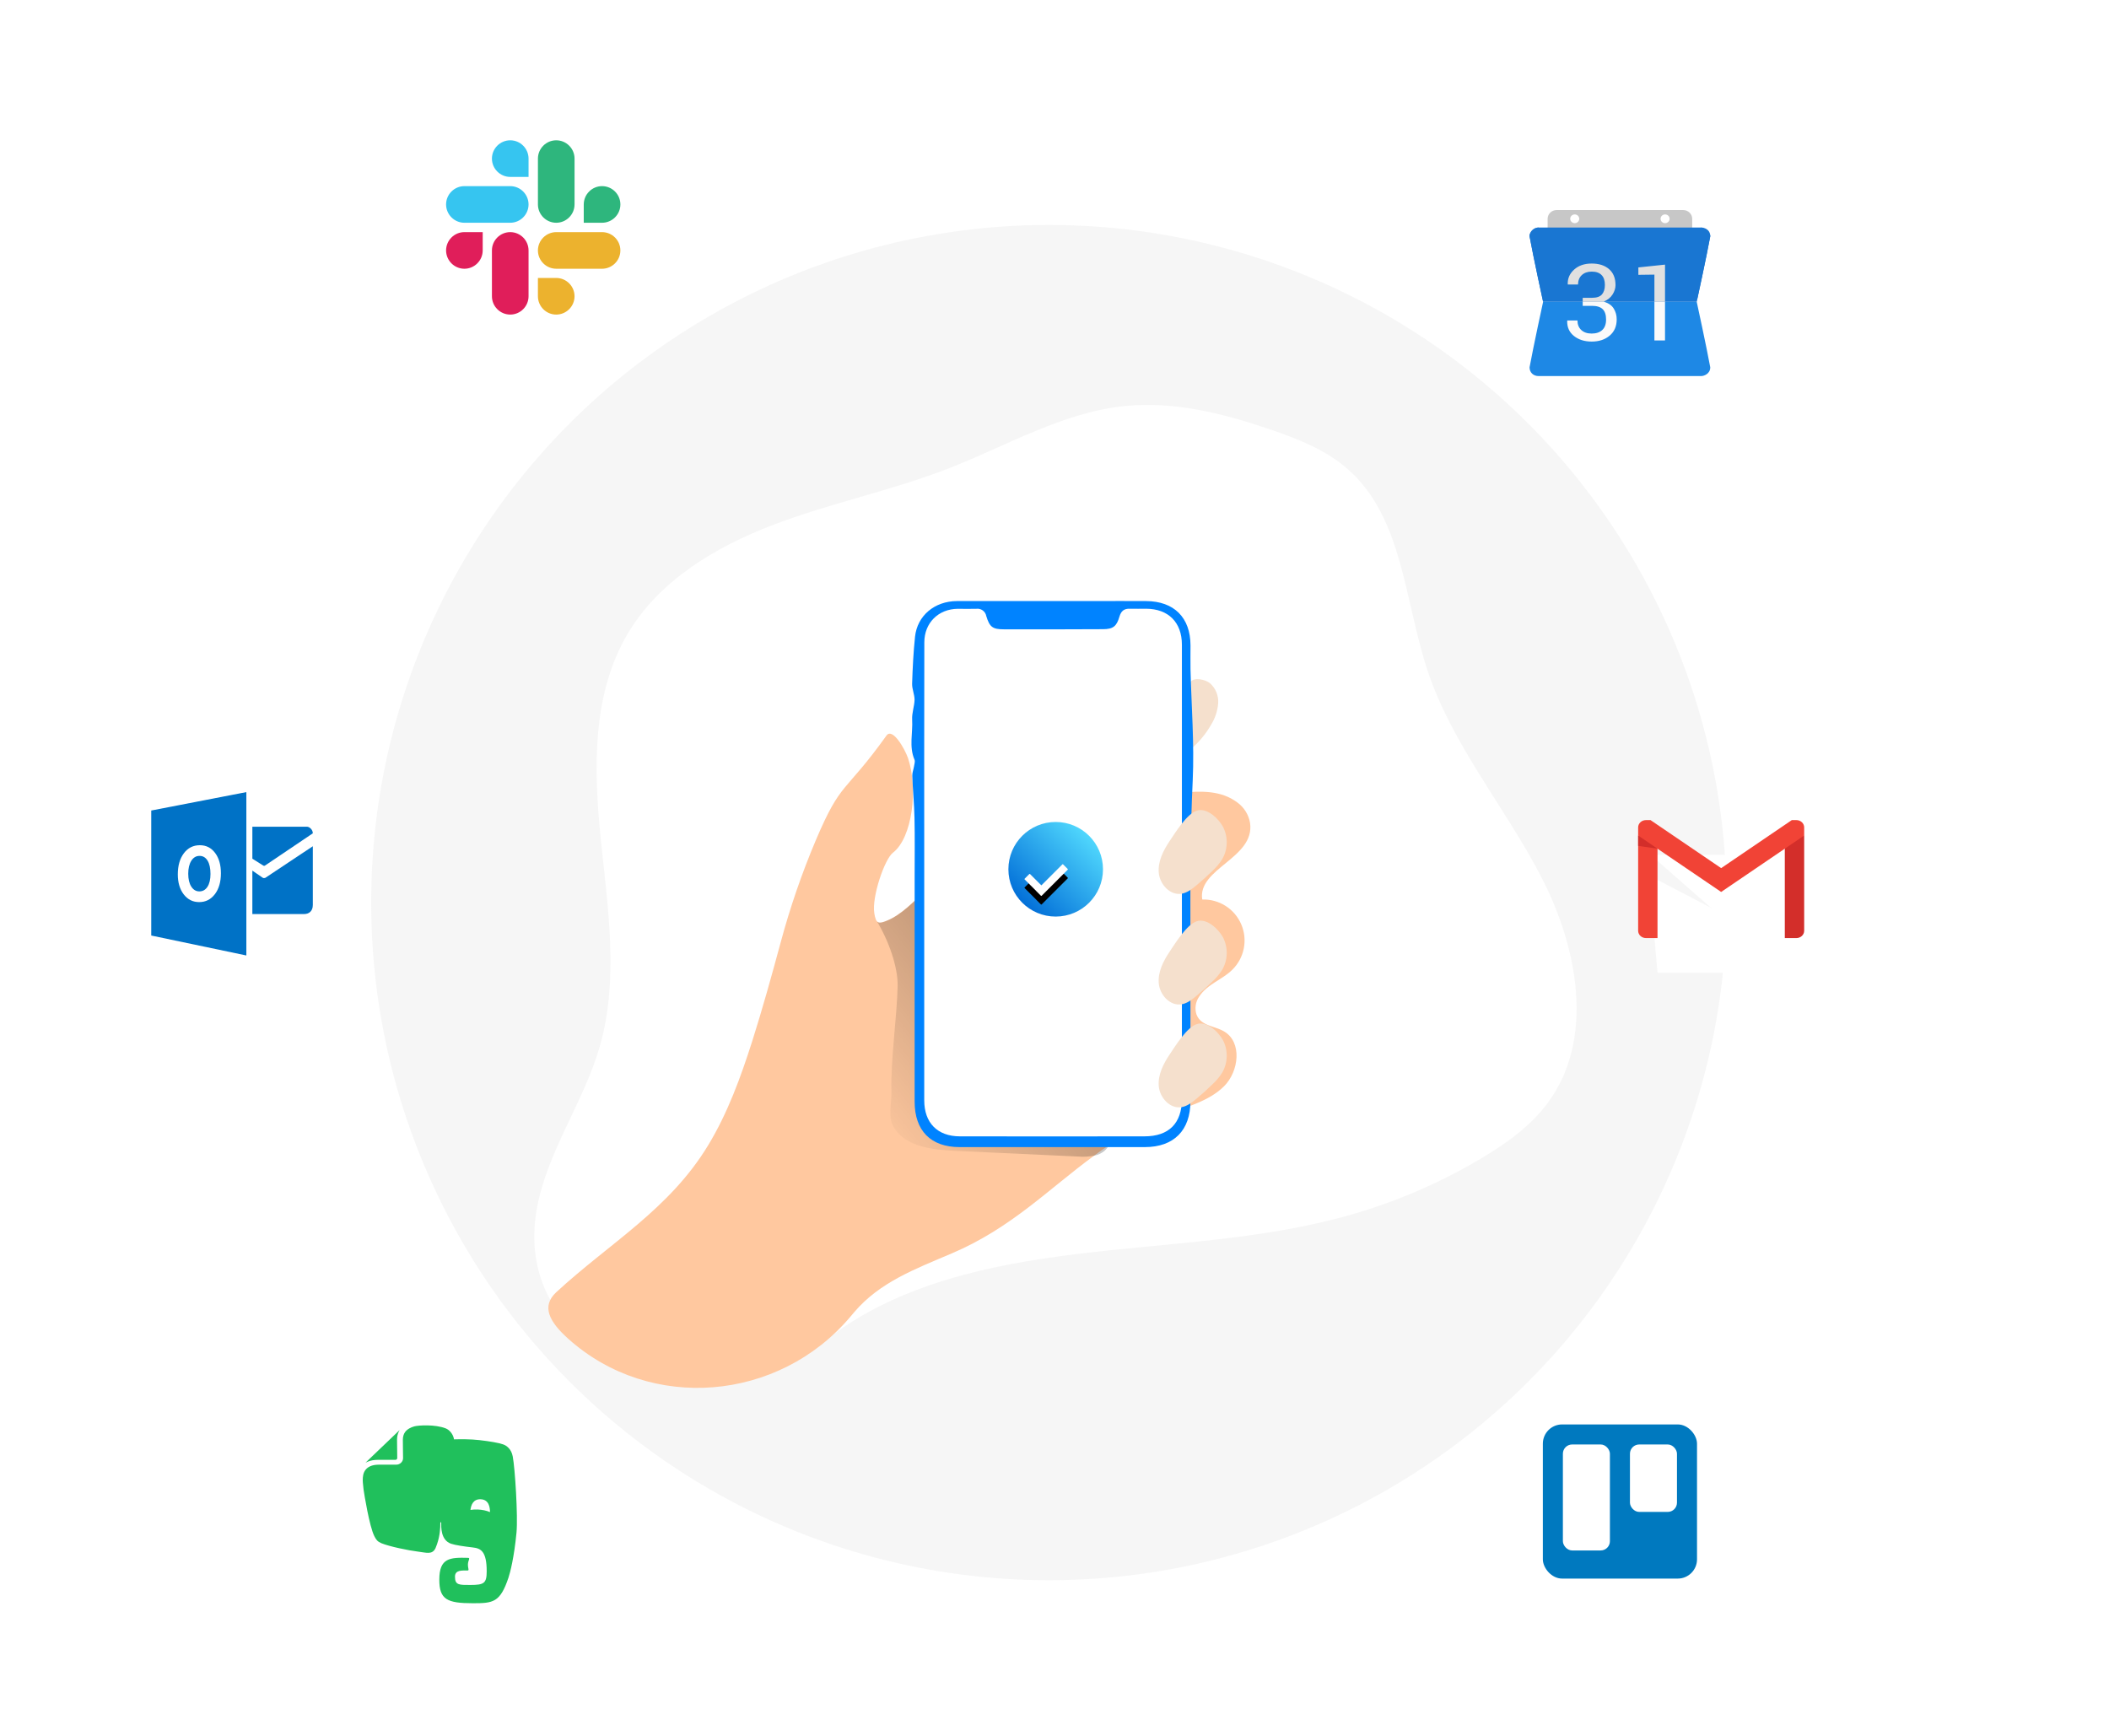 <svg xmlns="http://www.w3.org/2000/svg" xmlns:xlink="http://www.w3.org/1999/xlink" width="243" height="200" viewBox="0 0 243 200">
    <defs>
        <filter id="iqv5yggr6c" width="180%" height="209.4%" x="-40%" y="-27.3%" filterUnits="objectBoundingBox">
            <feOffset dy="1" in="SourceAlpha" result="shadowOffsetOuter1"/>
            <feGaussianBlur in="shadowOffsetOuter1" result="shadowBlurOuter1" stdDeviation=".5"/>
            <feColorMatrix in="shadowBlurOuter1" values="0 0 0 0 0 0 0 0 0 0 0 0 0 0 0 0 0 0 0.15 0"/>
        </filter>
        <filter id="wup7o71wqe" width="533.3%" height="471.4%" x="-216.7%" y="-185.7%" filterUnits="objectBoundingBox">
            <feOffset dy="3" in="SourceAlpha" result="shadowOffsetOuter1"/>
            <feGaussianBlur in="shadowOffsetOuter1" result="shadowBlurOuter1" stdDeviation="8.5"/>
            <feColorMatrix in="shadowBlurOuter1" result="shadowMatrixOuter1" values="0 0 0 0 0 0 0 0 0 0 0 0 0 0 0 0 0 0 0.16 0"/>
            <feMerge>
                <feMergeNode in="shadowMatrixOuter1"/>
                <feMergeNode in="SourceGraphic"/>
            </feMerge>
        </filter>
        <filter id="96mx8ehvif" width="533.3%" height="533.3%" x="-216.7%" y="-216.7%" filterUnits="objectBoundingBox">
            <feOffset dy="3" in="SourceAlpha" result="shadowOffsetOuter1"/>
            <feGaussianBlur in="shadowOffsetOuter1" result="shadowBlurOuter1" stdDeviation="8.5"/>
            <feColorMatrix in="shadowBlurOuter1" result="shadowMatrixOuter1" values="0 0 0 0 0 0 0 0 0 0 0 0 0 0 0 0 0 0 0.16 0"/>
            <feMerge>
                <feMergeNode in="shadowMatrixOuter1"/>
                <feMergeNode in="SourceGraphic"/>
            </feMerge>
        </filter>
        <filter id="377n5o99ng" width="454.5%" height="454.5%" x="-177.3%" y="-177.3%" filterUnits="objectBoundingBox">
            <feOffset dy="3" in="SourceAlpha" result="shadowOffsetOuter1"/>
            <feGaussianBlur in="shadowOffsetOuter1" result="shadowBlurOuter1" stdDeviation="8.5"/>
            <feColorMatrix in="shadowBlurOuter1" result="shadowMatrixOuter1" values="0 0 0 0 0 0 0 0 0 0 0 0 0 0 0 0 0 0 0.16 0"/>
            <feMerge>
                <feMergeNode in="shadowMatrixOuter1"/>
                <feMergeNode in="SourceGraphic"/>
            </feMerge>
        </filter>
        <filter id="x26egpf0ah" width="454.5%" height="490%" x="-177.3%" y="-195%" filterUnits="objectBoundingBox">
            <feOffset dy="3" in="SourceAlpha" result="shadowOffsetOuter1"/>
            <feGaussianBlur in="shadowOffsetOuter1" result="shadowBlurOuter1" stdDeviation="8.5"/>
            <feColorMatrix in="shadowBlurOuter1" result="shadowMatrixOuter1" values="0 0 0 0 0 0 0 0 0 0 0 0 0 0 0 0 0 0 0.16 0"/>
            <feMerge>
                <feMergeNode in="shadowMatrixOuter1"/>
                <feMergeNode in="SourceGraphic"/>
            </feMerge>
        </filter>
        <filter id="ho7q9ufgyi" width="510.5%" height="471.4%" x="-205.3%" y="-185.7%" filterUnits="objectBoundingBox">
            <feOffset dy="3" in="SourceAlpha" result="shadowOffsetOuter1"/>
            <feGaussianBlur in="shadowOffsetOuter1" result="shadowBlurOuter1" stdDeviation="8.5"/>
            <feColorMatrix in="shadowBlurOuter1" result="shadowMatrixOuter1" values="0 0 0 0 0 0 0 0 0 0 0 0 0 0 0 0 0 0 0.16 0"/>
            <feMerge>
                <feMergeNode in="shadowMatrixOuter1"/>
                <feMergeNode in="SourceGraphic"/>
            </feMerge>
        </filter>
        <filter id="ixv5iirk5j" width="464.7%" height="542.9%" x="-182.4%" y="-221.4%" filterUnits="objectBoundingBox">
            <feOffset dy="4" in="SourceAlpha" result="shadowOffsetOuter1"/>
            <feGaussianBlur in="shadowOffsetOuter1" result="shadowBlurOuter1" stdDeviation="6"/>
            <feColorMatrix in="shadowBlurOuter1" result="shadowMatrixOuter1" values="0 0 0 0 0 0 0 0 0 0 0 0 0 0 0 0 0 0 0.12 0"/>
            <feMerge>
                <feMergeNode in="shadowMatrixOuter1"/>
                <feMergeNode in="SourceGraphic"/>
            </feMerge>
        </filter>
        <linearGradient id="pq7so24lsa" x1=".107%" x2="216.169%" y1="95.167%" y2="-87.499%">
            <stop offset="0%" stop-color="#010101" stop-opacity="0"/>
            <stop offset="95%" stop-color="#010101"/>
        </linearGradient>
        <linearGradient id="d17bni60yb" x1="90.292%" x2="14.691%" y1="11.337%" y2="88.597%">
            <stop offset="0%" stop-color="#54DDFF"/>
            <stop offset="100%" stop-color="#016DD7"/>
        </linearGradient>
        <path id="07mcwq1j4d" d="M4.643.46l.534.535c.023.022.02.06.006.075L2.168 4.085c-.02.02-.05.02-.075-.005l-.535-.535-.007-.013L.209 2.19C.19 2.17.19 2.14.216 2.115l.538-.539c.023-.022.063-.018.075-.006L2.142 2.88 4.568.455c.02-.019.05-.02.075.006z"/>
    </defs>
    <g fill="none" fill-rule="evenodd">
        <g>
            <g transform="translate(-503 -2695) translate(503 2695)">
                <circle cx="120.852" cy="104.004" r="78.084" fill="#E5E5E5" fill-rule="nonzero" opacity=".34"/>
                <g>
                    <g transform="translate(61.56 46.656)">
                        <path fill="#FFF" fill-rule="nonzero" d="M62.239 97.88c10.641-1.329 21.495-1.607 31.81-4.554 5.294-1.512 10.368-3.705 15.096-6.525 2.89-1.723 5.689-3.726 7.678-6.437 5.367-7.335 3.421-17.766-.734-25.848-4.155-8.081-10.247-15.204-13.137-23.816-2.695-8.036-2.834-17.667-9.186-23.27-2.498-2.206-5.674-3.47-8.827-4.553-5.441-1.869-11.176-3.33-16.9-2.747-7.175.734-13.59 4.576-20.309 7.194-6.602 2.565-13.612 3.981-20.235 6.51-6.623 2.53-13.084 6.397-16.703 12.483C6.66 33.25 6.834 41.862 7.65 49.89c.815 8.028 2.129 16.292-.106 24.047C5.701 80.323 1.545 85.946.32 92.479c-1.452 7.75 2.106 14.164 9.22 17.564 8.467 4.047 17.752 2.428 24.616-2.714 8.045-6.038 18.264-8.228 28.083-9.45z"/>
                        <path fill="#F5E0CD" fill-rule="nonzero" d="M77.838 32.058c.668.582 1.024 1.444.96 2.329-.07.873-.348 1.717-.81 2.46-.643 1.124-1.485 2.12-2.484 2.942-.184-1.877-.15-3.77.099-5.639.066-.508-.27-1.838-.046-2.174.453-.67 1.772-.317 2.28.082z"/>
                        <path fill="#FFC89F" fill-rule="nonzero" d="M76.6 68.196c-.41.595-.52 1.346-.303 2.034.508 1.358 2.08 1.312 3.17 1.958 2.118 1.223 1.737 4.614 0 6.333-1.736 1.719-4.246 2.324-6.513 3.219-2.38.942-4.647 2.145-6.76 3.587-.58.382-1.14.763-1.681 1.177-5.25 3.837-9.524 8.337-16.417 11.271-4.177 1.78-8.288 3.305-11.233 6.77-.157.186-.312.367-.462.547-8.238 9.735-22.992 11.03-32.488 2.517-2.15-1.93-3.155-3.724-1.373-5.372 6.143-5.67 13.008-9.524 17.49-16.92 2.26-3.722 3.76-7.861 5.085-12.01 1.187-3.75 2.237-7.539 3.264-11.335 1.083-4.033 2.442-7.986 4.068-11.832 2.955-6.946 3.244-5.217 8.136-12.041.684-.949 2.098 1.5 2.479 2.6 1.177 3.504.508 9.174-1.74 10.903-.947.72-2.447 5.06-2.145 6.968.035.253.095.5.18.74.191.438.51.427 1.272.115 1.67-.684 3.104-2.205 4.452-3.504.58-.562 1.177-1.1 1.805-1.604 7.594-6.288 17.83-8.792 27.712-9.639 2.202-.19 4.516-.284 6.397 1.124.784.563 1.315 1.411 1.477 2.362.595 4.068-6.079 5.235-5.509 8.83 1.942-.063 3.725 1.07 4.493 2.855.768 1.785.364 3.858-1.017 5.225-1.162 1.167-2.899 1.653-3.84 3.122z"/>
                        <path fill="url(#pq7so24lsa)" fill-rule="nonzero" d="M72.592 65.046c-.75 6.674-3.322 12.987-5.867 19.198-.145.377-.319.742-.522 1.09-.138.24-.314.454-.52.636-.336.274-.735.46-1.16.542-.632.118-1.277.15-1.917.097l-14.157-.656c-2.573-.125-5.555-.455-6.971-2.611-.816-1.236-.275-2.797-.323-4.274-.114-3.4.646-8.72.712-12.12.038-2.118-.979-5.169-2.497-7.628.191.438.509.428 1.272.115 1.67-.684 3.104-2.204 4.451-3.504.58-.561 1.178-1.1 1.805-1.604 2.876-.826 5.82-1.396 7.445-2.034 3.834-1.49 7.09-1.632 11.164-1.052 2.84.406 5.166 2.687 6.257 5.339 1.09 2.651 1.144 5.616.828 8.466z"/>
                        <rect width="30.209" height="61.37" x="44.809" y="23.223" fill="#0083FF" fill-rule="nonzero" rx="3.465"/>
                        <rect width="30.209" height="61.37" x="44.809" y="23.223" fill="#FFF" fill-rule="nonzero" rx="3.465"/>
                        <circle cx="60.077" cy="53.509" r="5.45" fill="url(#d17bni60yb)"/>
                    </g>
                    <g transform="translate(61.56 46.656) translate(56.286 52.483)">
                        <use fill="#000" filter="url(#iqv5yggr6c)" xlink:href="#07mcwq1j4d"/>
                        <use fill="#FFF" xlink:href="#07mcwq1j4d"/>
                    </g>
                    <path fill="#0083FF" fill-rule="nonzero" d="M75.603 63.058v17.18c0 3.363-1.915 5.285-5.255 5.285H49.006c-3.325 0-5.181-1.892-5.181-5.235V54.342c0-2.242.033-4.485-.016-6.724-.033-1.63-.195-3.255-.254-4.882-.015-.361.143-.725.201-1.093.04-.254.145-.565.053-.763-.648-1.508-.18-3.076-.27-4.61-.045-.762.255-1.525.278-2.288 0-.62-.3-1.243-.282-1.86.058-1.803.147-3.611.335-5.406.255-2.43 2.256-4.103 4.831-4.111 5.255-.013 10.508 0 15.763 0 2.009 0 4.015-.018 6.023 0 3.232.015 5.116 1.902 5.123 5.108 0 .915-.015 1.83 0 2.746.105 4.276.45 8.563.255 12.821-.135 2.797-.206 5.594-.237 8.408-.056 3.76-.023 7.566-.025 11.37zm-30.672-9.23V80.13c0 2.604 1.525 4.152 4.11 4.155 7.087.01 14.172.01 21.256 0 2.83 0 4.322-1.508 4.322-4.322V47.295 27.634c0-2.58-1.566-4.137-4.124-4.147-.62 0-1.24.018-1.859 0-.666-.028-1.017.254-1.212.905-.328 1.132-.735 1.447-1.9 1.452-3.806.02-7.614.025-11.423.015-1.299 0-1.64-.272-2.021-1.525-.098-.547-.612-.918-1.162-.84-.71.024-1.419 0-2.125 0-2.235.024-3.85 1.625-3.852 3.865-.015 8.814-.019 17.637-.01 26.47zM75.153 74.27l-.03-.02v6.356h.03V74.27zM44.468 79v-4.935V79z" transform="translate(61.56 46.656)"/>
                    <path fill="#F5E0CD" fill-rule="nonzero" d="M73.208 50.254c-.735 1.093-1.373 2.354-1.254 3.666.12 1.312 1.272 2.596 2.58 2.413.65-.091 1.198-.508 1.702-.925.652-.541 1.284-1.11 1.894-1.706.43-.394.806-.842 1.121-1.333.666-1.14.712-2.538.122-3.72-.485-.945-1.86-2.275-3.025-1.898-1.165.376-2.477 2.52-3.14 3.503zM73.208 62.997c-.735 1.093-1.373 2.354-1.254 3.666.12 1.312 1.272 2.596 2.58 2.413.65-.092 1.198-.509 1.702-.926.652-.54 1.284-1.109 1.894-1.706.43-.393.806-.841 1.121-1.332.666-1.14.712-2.538.122-3.72-.485-.945-1.86-2.275-3.025-1.899-1.165.377-2.477 2.52-3.14 3.504zM73.208 74.847c-.735 1.093-1.373 2.355-1.254 3.666.12 1.312 1.272 2.599 2.58 2.413.65-.091 1.198-.508 1.702-.923.652-.54 1.284-1.109 1.894-1.706.43-.394.806-.841 1.121-1.332.666-1.14.712-2.539.122-3.72-.485-.948-1.86-2.275-3.025-1.901-1.165.373-2.477 2.52-3.14 3.503z" transform="translate(61.56 46.656)"/>
                </g>
                <g fill="#20C05C" filter="url(#wup7o71wqe)" transform="translate(41.796 161.244)">
                    <path d="M13.23 9.695c-.287-.01-.563.008-.82.047.073-.564.314-1.257 1.17-1.228.946.031 1.079.895 1.082 1.48-.4-.172-.893-.281-1.432-.3zm4.049-6.129c-.159-.818-.662-1.22-1.118-1.38-.491-.17-1.487-.348-2.74-.49-1.007-.115-2.19-.106-2.905-.085-.086-.567-.498-1.086-.96-1.265C8.327-.132 6.428-.016 5.94.116c-.387.104-.816.318-1.055.648-.16.22-.263.503-.264.898 0 .224.006.75.012 1.217l.013.892c0 .417-.351.757-.786.757H1.867c-.425 0-.75.07-.997.178-.249.11-.425.256-.559.43C.045 5.48 0 5.906 0 6.34c0 0 .004.355.093 1.042.073.531.67 4.245 1.238 5.375.22.44.366.622.798.816.963.398 3.162.84 4.193.967 1.028.127 1.674.394 2.059-.385.001-.001.077-.193.181-.475.334-.977.38-1.844.38-2.472 0-.063.098-.066.098 0 0 .443-.088 2.011 1.139 2.432.484.165 1.489.313 2.51.429.922.102 1.592.453 1.592 2.739 0 1.39-.302 1.581-1.884 1.581-1.283 0-1.771.032-1.771-.951 0-.795.814-.712 1.418-.712.27 0 .074-.193.074-.684 0-.488.316-.77.017-.777-2.087-.055-3.315-.002-3.315 2.518 0 2.287.907 2.712 3.869 2.712 2.322 0 3.14-.074 4.1-2.946.19-.567.648-2.297.926-5.203.175-1.837-.166-7.381-.436-8.78zM1.774 3.97h1.994c.114 0 .206-.09.206-.2 0 0-.024-1.649-.024-2.107v-.006c0-.376.082-.704.224-.98l.069-.123c-.008.001-.016.005-.023.012L.348 4.272c-.007.006-.012.014-.014.022l.205-.097c.337-.147.746-.227 1.235-.227z"/>
                </g>
                <g fill-rule="nonzero" filter="url(#96mx8ehvif)" transform="translate(177.768 161.136)">
                    <rect width="17.763" height="17.763" fill="#0079BF" rx="2.22"/>
                    <rect width="5.418" height="7.771" x="10.036" y="2.309" fill="#FFF" rx="1.066"/>
                    <rect width="5.418" height="12.212" x="2.309" y="2.309" fill="#FFF" rx="1.066"/>
                </g>
                <g fill-rule="nonzero" filter="url(#377n5o99ng)" transform="translate(51.192 12.96)">
                    <g>
                        <g fill="#E01E5A">
                            <path d="M4.317 2.159c0 1.16-.948 2.11-2.11 2.11-1.16 0-2.109-.95-2.109-2.11 0-1.161.949-2.11 2.11-2.11h2.11v2.11zM5.38 2.159c0-1.161.949-2.11 2.11-2.11S9.6.998 9.6 2.16V7.44c0 1.161-.949 2.11-2.11 2.11s-2.11-.949-2.11-2.11V2.16z" transform="translate(.108 .108) translate(0 10.63)"/>
                        </g>
                        <g fill="#36C5F0">
                            <path d="M7.49 4.317c-1.161 0-2.11-.948-2.11-2.11 0-1.16.949-2.109 2.11-2.109s2.11.949 2.11 2.11v2.11H7.49zM7.49 5.38c1.161 0 2.11.949 2.11 2.11S8.65 9.6 7.49 9.6H2.208C1.047 9.6.098 8.65.098 7.49s.949-2.11 2.11-2.11H7.49z" transform="translate(.108 .108)"/>
                        </g>
                        <g fill="#2EB67D">
                            <path d="M5.331 7.49c0-1.161.949-2.11 2.11-2.11s2.11.949 2.11 2.11S8.602 9.6 7.44 9.6h-2.11V7.49zM4.268 7.49c0 1.161-.948 2.11-2.11 2.11C.999 9.6.05 8.65.05 7.49V2.208c0-1.161.949-2.11 2.11-2.11 1.16 0 2.11.949 2.11 2.11V7.49z" transform="translate(.108 .108) translate(10.63)"/>
                        </g>
                        <g fill="#ECB22E">
                            <path d="M2.159 5.331c1.16 0 2.11.949 2.11 2.11s-.95 2.11-2.11 2.11c-1.161 0-2.11-.949-2.11-2.11v-2.11h2.11zM2.159 4.268c-1.161 0-2.11-.948-2.11-2.11C.05.999.998.05 2.16.05H7.44c1.161 0 2.11.949 2.11 2.11 0 1.16-.949 2.11-2.11 2.11H2.16z" transform="translate(.108 .108) translate(10.63 10.63)"/>
                        </g>
                    </g>
                </g>
                <g filter="url(#x26egpf0ah)" transform="translate(175.716 21.204)">
                    <path fill="#C7C7C7" d="M18.218 0H3.644c-.576 0-1.041.45-1.041 1.007v1.51H19.26v-1.51C19.26.45 18.794 0 18.218 0zM5.726 1.51c-.287 0-.52-.226-.52-.503s.233-.504.52-.504c.287 0 .52.227.52.504s-.233.503-.52.503zm10.41 0c-.286 0-.52-.226-.52-.503s.234-.504.52-.504c.287 0 .52.227.52.504s-.233.503-.52.503z"/>
                    <path fill="#1976D2" d="M21.342 3.02c.053-.293-.734-1.006-1.041-1.006H1.56c-.52 0-1.093.713-1.04 1.006.429 2.348 1.561 7.552 1.561 7.552H19.78s1.133-5.204 1.562-7.552z"/>
                    <path fill="#1E88E5" d="M19.78 10.572H2.082S.95 15.775.521 18.122c0 .577.412 1.007 1.04 1.007h18.74c.307 0 1.04-.251 1.04-1.006-.428-2.348-1.56-7.551-1.56-7.551z"/>
                    <path fill="#FAFAFA" d="M9.128 10.572c.512.163.878.428 1.095.784.224.368.338.779.338 1.237 0 .796-.27 1.422-.81 1.878-.54.456-1.23.684-2.07.684-.823 0-1.506-.214-2.047-.645-.539-.43-.799-1.012-.778-1.75l.018-.035H6.04c0 .46.146.826.44 1.099.29.271.69.407 1.2.407.517 0 .922-.136 1.217-.407.293-.273.441-.676.441-1.207 0-.541-.13-.938-.392-1.196-.26-.256-.671-.383-1.235-.383H6.645v-.466h2.483zm5.778 0h1.222v4.457h-1.222v-4.457z"/>
                    <path fill="#E0E0E0" d="M6.104 8.576H4.931l-.012-.036c-.02-.66.225-1.223.742-1.685.514-.462 1.187-.692 2.02-.692.837 0 1.501.214 2 .645.496.43.744 1.044.744 1.84 0 .36-.114.72-.338 1.078-.225.358-.565.631-1.016.82l.057.026H6.645v-.459h1.067c.541 0 .926-.131 1.151-.393.226-.263.338-.627.338-1.095 0-.502-.128-.881-.385-1.14-.256-.262-.634-.392-1.134-.392-.476 0-.858.136-1.147.405-.276.262-.42.606-.431 1.078zm10.024 1.996h-1.222V7.44l-1.85.024v-.852l3.072-.324v4.283z"/>
                    <path fill="#1976D2" d="M1.562 2.014C.813 2.014.468 2.727.52 3.02c.429 2.348 1.561 7.552 1.561 7.552m17.698 0s1.133-5.204 1.562-7.552c0-.818-.734-1.006-1.041-1.006"/>
                </g>
                <g fill="#0072C6" fill-rule="nonzero" filter="url(#ho7q9ufgyi)" transform="translate(17.064 87.732)">
                    <path d="M12.013 4.533v3.682l1.287.81c.034.01.107.01.141 0l5.538-3.734c0-.442-.412-.758-.644-.758h-6.322z"/>
                    <path d="M12.013 9.589l1.174.806c.166.122.365 0 .365 0-.198.122 5.428-3.615 5.428-3.615v6.767c0 .737-.471 1.046-1.002 1.046h-5.966V9.59h.001z"/>
                    <g>
                        <path d="M5.883 7.748c-.4 0-.719.188-.954.563-.236.376-.354.873-.354 1.491 0 .628.118 1.125.354 1.49.235.365.544.547.926.547.394 0 .706-.178.937-.533.23-.355.346-.847.346-1.477 0-.657-.111-1.168-.336-1.534-.224-.365-.53-.547-.919-.547z" transform="translate(.05 .143)"/>
                        <path d="M.312 2.52v14.405l10.959 2.298V.398L.311 2.52zm7.333 9.638c-.463.61-1.067.915-1.812.915-.726 0-1.317-.296-1.775-.886-.456-.591-.685-1.36-.685-2.31 0-1.001.232-1.812.696-2.43.465-.62 1.08-.929 1.845-.929.724 0 1.31.296 1.755.888.447.593.67 1.373.67 2.343.001.996-.23 1.8-.694 2.409z" transform="translate(.05 .143)"/>
                    </g>
                </g>
                <g fill-rule="nonzero">
                    <g fill="#FFF" filter="url(#ixv5iirk5j)" transform="translate(188.748 94.464) translate(1.233)">
                        <path d="M16.887 2.189L15.665 13.63 0.998 13.63 0.014 2.411 8.332 6.755z"/>
                        <path d="M16.472 0.034L8.332 7.169 0.191 0.034 8.332 0.034z"/>
                    </g>
                    <path fill="#F14336" d="M2.231 3.329v10.3H.901c-.497 0-.901-.376-.901-.84V1.81l1.457.037.774 1.48z" transform="translate(188.748 94.464)"/>
                    <path fill="#D32E2A" d="M19.13 1.811v10.977c0 .465-.405.842-.903.842h-1.329V3.329l.736-1.622 1.495.104z" transform="translate(188.748 94.464)"/>
                    <path fill="#F14336" d="M19.13.876v.935L16.897 3.33 9.565 8.315 2.23 3.33 0 1.81V.876C0 .41.404.034.902.034h.522l8.14 5.536L17.706.034h.522c.498 0 .902.377.902.842z" transform="translate(188.748 94.464)"/>
                    <path fill="#D32E2A" d="M2.231 3.329L0 3.006 0 1.811z" transform="translate(188.748 94.464)"/>
                </g>
            </g>
        </g>
    </g>
</svg>
